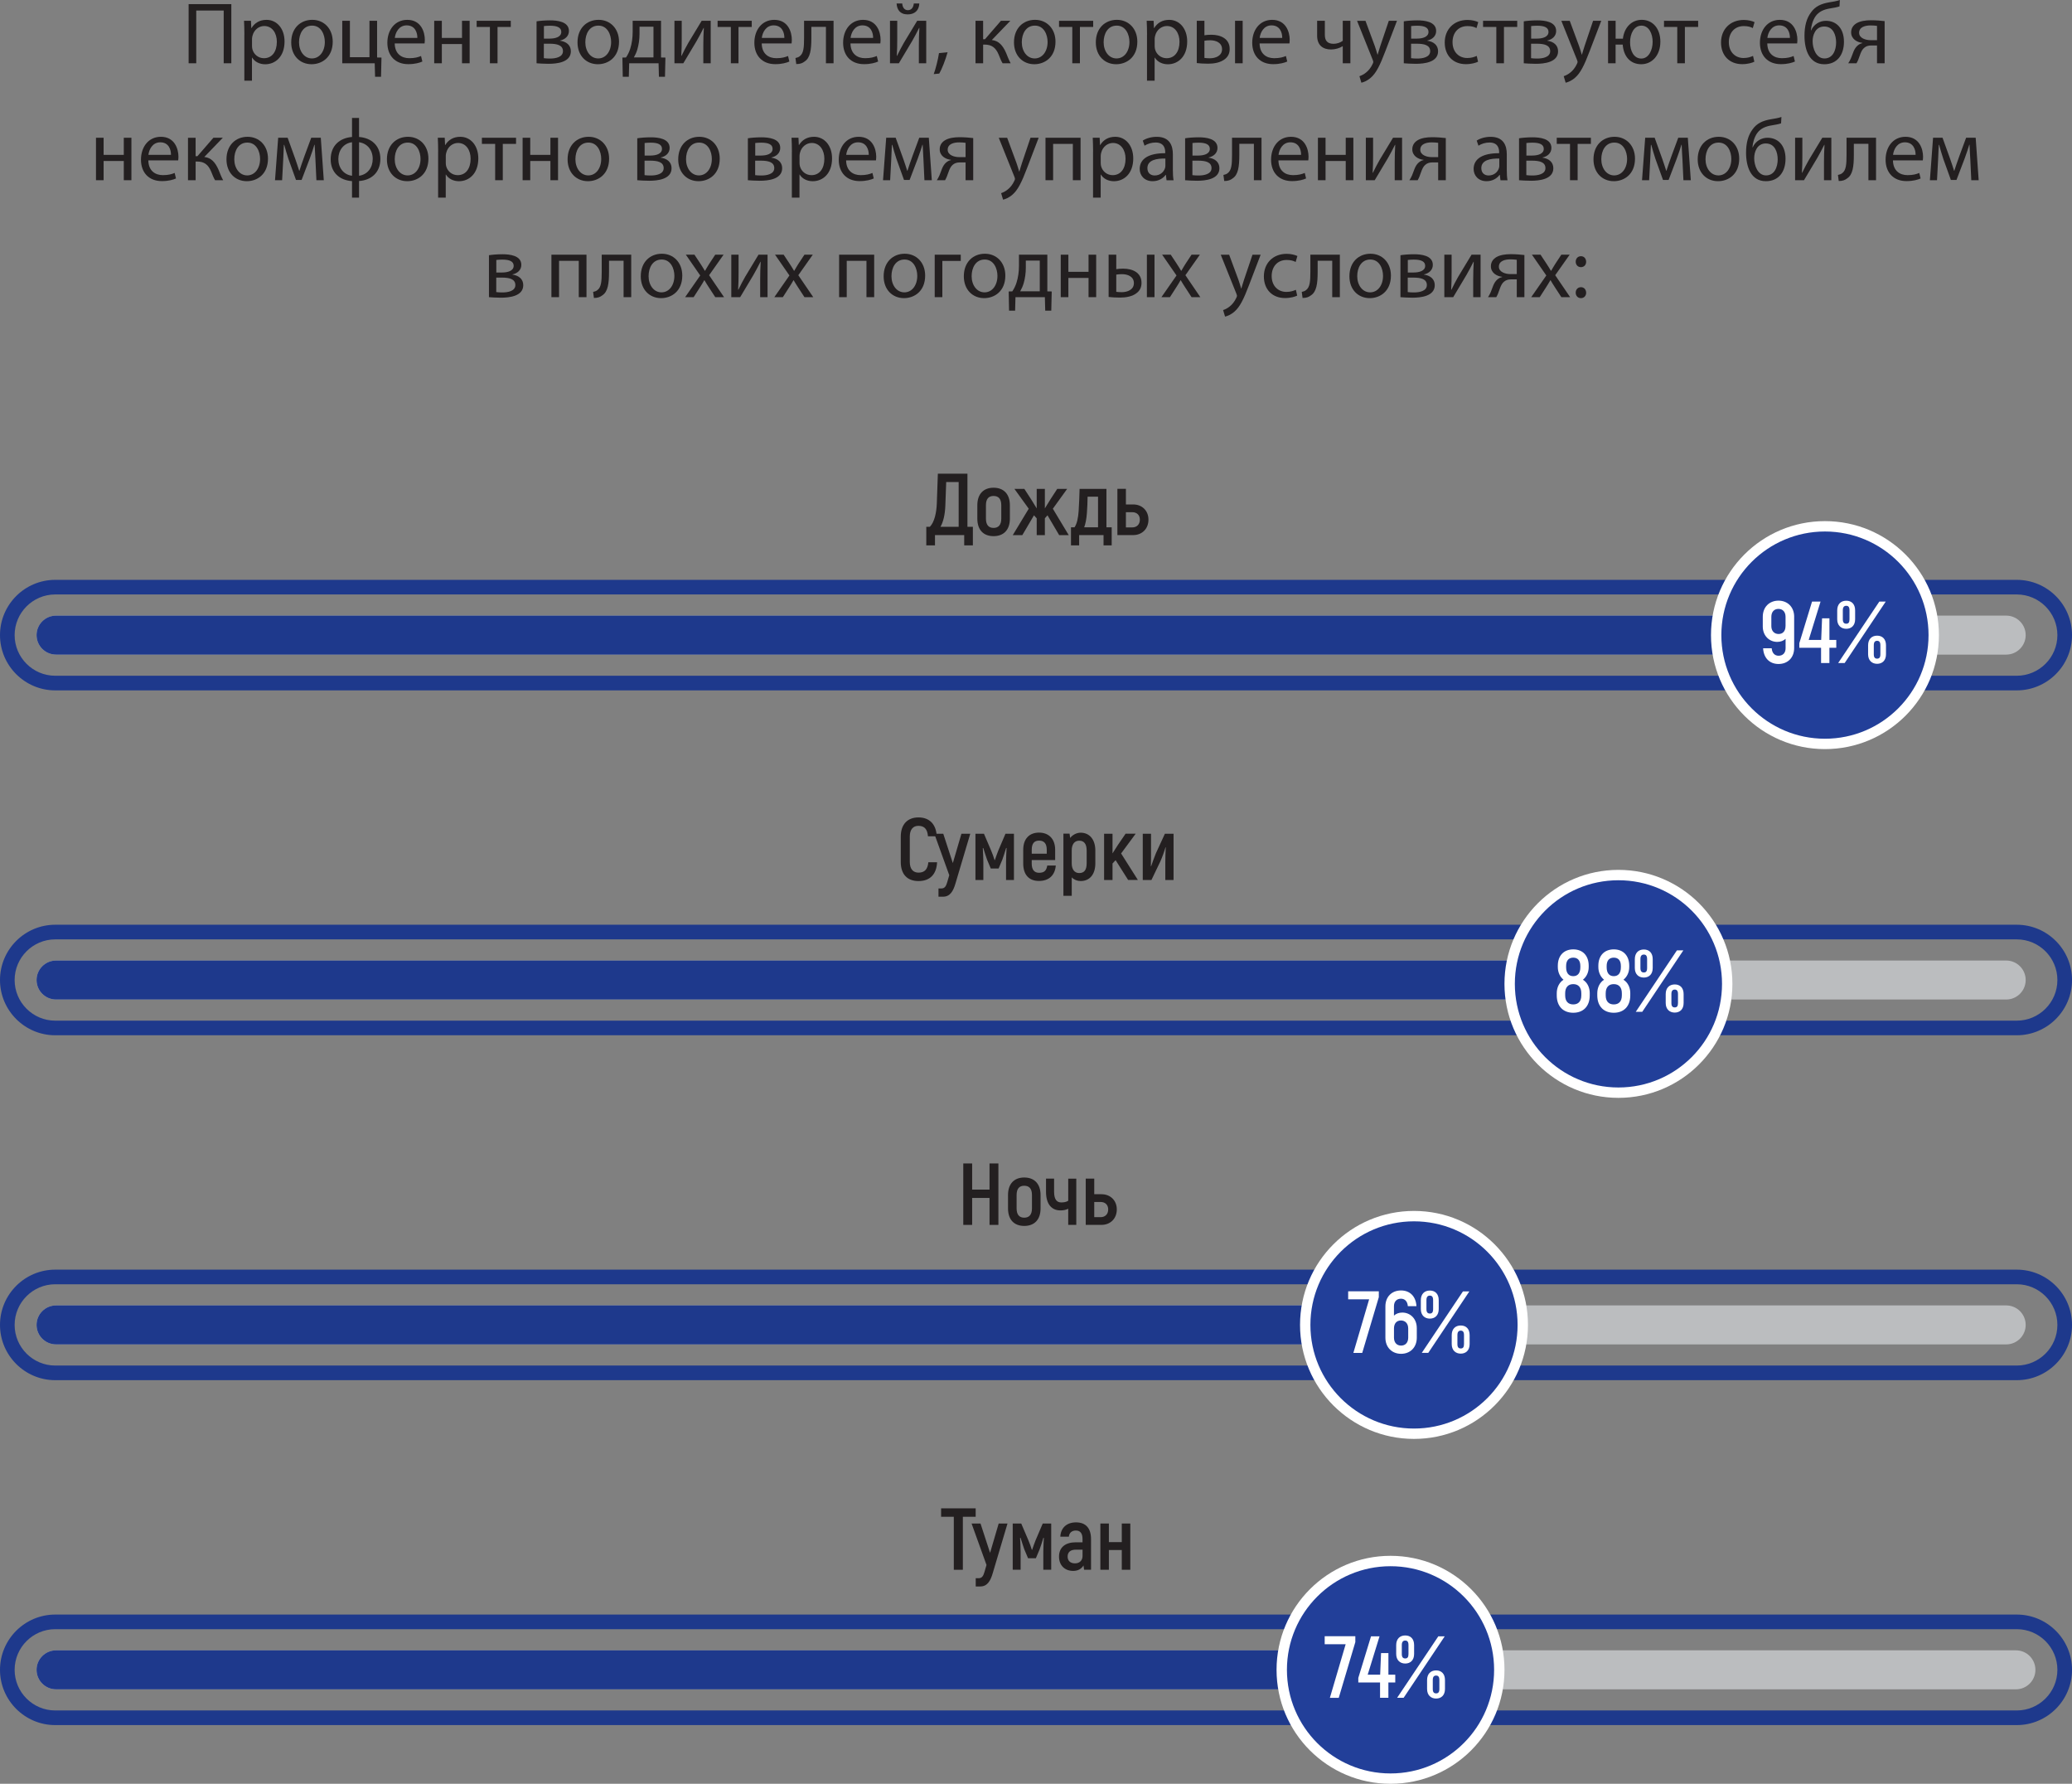 <?xml version="1.0" encoding="UTF-8"?> <svg xmlns="http://www.w3.org/2000/svg" id="_Слой_2" data-name="Слой 2" viewBox="0 0 934.48 804.31"><rect x="0" y="0" width="934.48" height="804.31" fill="#808080" stroke="none"/><defs><style> .cls-1 { fill: #fff; } .cls-2 { fill: #223f99; } .cls-3 { fill: #bbbdbf; } .cls-4 { fill: #1e398c; } .cls-5 { fill: #231f20; } </style></defs><g id="_Слой_1-2" data-name="Слой 1"><g><g><path class="cls-5" d="m104.33,1.86v26.67h-3.44V4.75h-12.38v23.78h-3.44V1.86h19.27Z"></path><path class="cls-5" d="m110.22,15.63c0-2.45-.08-4.43-.16-6.25h3.12l.16,3.29h.08c1.43-2.34,3.68-3.72,6.8-3.72,4.63,0,8.11,3.92,8.11,9.74,0,6.89-4.19,10.29-8.71,10.29-2.53,0-4.75-1.11-5.9-3.01h-.08v10.41h-3.44V15.63Zm3.44,5.11c0,.52.08.99.16,1.43.63,2.41,2.73,4.08,5.22,4.08,3.68,0,5.82-3.01,5.82-7.4,0-3.84-2.02-7.12-5.7-7.12-2.37,0-4.59,1.7-5.26,4.31-.12.44-.24.95-.24,1.43v3.28Z"></path><path class="cls-5" d="m150.06,18.79c0,7.08-4.91,10.17-9.54,10.17-5.19,0-9.18-3.8-9.18-9.85,0-6.41,4.19-10.17,9.5-10.17s9.22,4,9.22,9.85Zm-15.2.2c0,4.19,2.41,7.36,5.82,7.36s5.82-3.13,5.82-7.44c0-3.25-1.62-7.36-5.74-7.36s-5.89,3.8-5.89,7.44Z"></path><path class="cls-5" d="m157.81,9.38v16.42h8.82V9.38h3.44v16.54l1.98.04-.2,8.66h-2.69l-.16-6.09h-14.64V9.38h3.44Z"></path><path class="cls-5" d="m178.02,19.59c.08,4.71,3.09,6.65,6.57,6.65,2.49,0,4-.44,5.3-.99l.6,2.49c-1.23.55-3.33,1.19-6.37,1.19-5.89,0-9.42-3.88-9.42-9.65s3.4-10.33,8.98-10.33c6.25,0,7.92,5.5,7.92,9.02,0,.71-.08,1.27-.12,1.62h-13.45Zm10.21-2.49c.04-2.22-.91-5.66-4.83-5.66-3.52,0-5.07,3.25-5.34,5.66h10.17Z"></path><path class="cls-5" d="m199.27,9.38v7.72h9.1v-7.72h3.44v19.15h-3.44v-8.67h-9.1v8.67h-3.44V9.38h3.44Z"></path><path class="cls-5" d="m230.37,9.38v2.77h-5.98v16.38h-3.44V12.15h-5.98v-2.77h15.4Z"></path><path class="cls-5" d="m241.99,9.62c1.34-.24,3.84-.44,6.09-.44,3.21,0,8.51.52,8.51,4.79,0,2.37-1.82,3.84-4,4.31v.08c2.81.39,4.87,1.98,4.87,4.75,0,5.03-6.33,5.66-10.09,5.66-2.14,0-4.35-.16-5.38-.24V9.62Zm3.28,16.62c.99.12,1.7.16,2.81.16,2.34,0,5.82-.55,5.82-3.32s-2.77-3.37-6.09-3.37h-2.53v6.53Zm.04-8.83h2.61c2.58,0,5.22-.75,5.22-3.01,0-1.9-1.66-2.81-5.14-2.81-1.15,0-1.86.08-2.69.16v5.66Z"></path><path class="cls-5" d="m279.18,18.79c0,7.08-4.91,10.17-9.54,10.17-5.19,0-9.18-3.8-9.18-9.85,0-6.41,4.19-10.17,9.5-10.17s9.22,4,9.22,9.85Zm-15.2.2c0,4.19,2.41,7.36,5.82,7.36s5.82-3.13,5.82-7.44c0-3.25-1.62-7.36-5.74-7.36s-5.89,3.8-5.89,7.44Z"></path><path class="cls-5" d="m298.13,9.38v16.54l1.98.04-.2,8.66h-2.73l-.16-6.09h-13.26l-.16,6.09h-2.73l-.16-8.66,1.62-.04c.83-1.23,1.46-2.53,1.9-3.92.75-2.37,1.11-4.95,1.11-7.64v-4.99h12.78Zm-9.7,5.82c0,2.53-.36,4.99-.99,7.12-.39,1.31-.95,2.49-1.55,3.56h8.83v-13.85h-6.29v3.17Z"></path><path class="cls-5" d="m307.46,9.38v8.07c0,3.05-.04,4.94-.2,7.68l.12.04c1.15-2.34,1.82-3.68,3.09-5.9l5.98-9.89h4.08v19.15h-3.33v-8.11c0-3.12.08-4.75.24-7.83h-.12c-1.23,2.45-2.06,4-3.16,5.93-1.82,2.97-3.92,6.65-5.98,10.01h-4V9.38h3.28Z"></path><path class="cls-5" d="m339.04,9.38v2.77h-5.98v16.38h-3.44V12.15h-5.98v-2.77h15.4Z"></path><path class="cls-5" d="m343.54,19.59c.08,4.71,3.09,6.65,6.57,6.65,2.49,0,4-.44,5.3-.99l.6,2.49c-1.23.55-3.33,1.19-6.37,1.19-5.89,0-9.42-3.88-9.42-9.65s3.4-10.33,8.98-10.33c6.25,0,7.92,5.5,7.92,9.02,0,.71-.08,1.27-.12,1.62h-13.45Zm10.21-2.49c.04-2.22-.91-5.66-4.83-5.66-3.52,0-5.07,3.25-5.34,5.66h10.17Z"></path><path class="cls-5" d="m375.94,9.38v19.15h-3.44V12.11h-6.57v4.99c0,5.38-.52,8.98-3.01,10.6-.95.75-2.02,1.19-3.8,1.19l-.36-2.73c.67-.12,1.43-.4,1.9-.79,1.78-1.3,1.98-4,1.98-8.27v-7.72h13.29Z"></path><path class="cls-5" d="m383.57,19.59c.08,4.71,3.09,6.65,6.57,6.65,2.49,0,4-.44,5.3-.99l.6,2.49c-1.23.55-3.33,1.19-6.37,1.19-5.89,0-9.42-3.88-9.42-9.65s3.4-10.33,8.98-10.33c6.25,0,7.92,5.5,7.92,9.02,0,.71-.08,1.27-.12,1.62h-13.45Zm10.21-2.49c.04-2.22-.91-5.66-4.83-5.66-3.52,0-5.07,3.25-5.34,5.66h10.17Z"></path><path class="cls-5" d="m404.66,9.38v8.07c0,3.05-.04,4.94-.2,7.68l.12.04c1.15-2.34,1.82-3.68,3.09-5.9l5.98-9.89h4.08v19.15h-3.32v-8.11c0-3.12.08-4.75.24-7.83h-.12c-1.23,2.45-2.06,4-3.16,5.93-1.82,2.97-3.92,6.65-5.98,10.01h-4V9.38h3.28Zm2.25-7.8c.12,1.7.95,3.01,2.53,3.01,1.7,0,2.49-1.27,2.69-3.01h2.49c-.16,3.25-2.21,4.91-5.26,4.91-3.49,0-4.83-2.18-4.99-4.91h2.53Z"></path><path class="cls-5" d="m421.12,33.4c.87-2.34,1.94-6.57,2.37-9.46l3.88-.39c-.91,3.36-2.65,7.76-3.76,9.62l-2.49.24Z"></path><path class="cls-5" d="m443.39,9.38v8.31h.83l7.2-8.31h4.24l-8.35,8.67c3.09.32,4.94,2.37,6.45,5.82.52,1.27,1.19,3.13,2.06,4.67h-3.64c-.52-.83-1.19-2.34-1.78-3.92-1.3-3.09-3.09-4.51-6.33-4.51h-.67v8.43h-3.44V9.38h3.44Z"></path><path class="cls-5" d="m476.03,18.79c0,7.08-4.91,10.17-9.54,10.17-5.19,0-9.18-3.8-9.18-9.85,0-6.41,4.19-10.17,9.5-10.17s9.22,4,9.22,9.85Zm-15.2.2c0,4.19,2.41,7.36,5.82,7.36s5.82-3.13,5.82-7.44c0-3.25-1.62-7.36-5.74-7.36s-5.89,3.8-5.89,7.44Z"></path><path class="cls-5" d="m493.03,9.38v2.77h-5.98v16.38h-3.44V12.15h-5.98v-2.77h15.39Z"></path><path class="cls-5" d="m512.94,18.79c0,7.08-4.91,10.17-9.54,10.17-5.19,0-9.18-3.8-9.18-9.85,0-6.41,4.2-10.17,9.5-10.17s9.22,4,9.22,9.85Zm-15.2.2c0,4.19,2.41,7.36,5.82,7.36s5.82-3.13,5.82-7.44c0-3.25-1.62-7.36-5.74-7.36s-5.89,3.8-5.89,7.44Z"></path><path class="cls-5" d="m517.32,15.63c0-2.45-.08-4.43-.16-6.25h3.12l.16,3.29h.08c1.43-2.34,3.68-3.72,6.8-3.72,4.63,0,8.11,3.92,8.11,9.74,0,6.89-4.19,10.29-8.71,10.29-2.53,0-4.75-1.11-5.9-3.01h-.08v10.41h-3.44V15.63Zm3.44,5.11c0,.52.08.99.16,1.43.63,2.41,2.73,4.08,5.22,4.08,3.68,0,5.82-3.01,5.82-7.4,0-3.84-2.02-7.12-5.7-7.12-2.37,0-4.59,1.7-5.26,4.31-.12.44-.24.95-.24,1.43v3.28Z"></path><path class="cls-5" d="m543.2,9.38v6.53c.75-.16,1.86-.24,3.12-.24,4.12,0,8.27,1.7,8.27,6.41,0,2.02-.76,3.4-1.98,4.43-2.1,1.78-5.19,2.21-7.72,2.21-1.94,0-3.72-.12-5.14-.28V9.38h3.44Zm0,16.74c.67.08,1.42.16,2.41.16,2.65,0,5.54-1.11,5.54-4.08s-2.77-4.04-5.38-4.04c-.99,0-1.86.08-2.57.2v7.75Zm17.25-16.74v19.15h-3.44V9.38h3.44Z"></path><path class="cls-5" d="m568.08,19.59c.08,4.71,3.09,6.65,6.57,6.65,2.49,0,4-.44,5.3-.99l.6,2.49c-1.23.55-3.33,1.19-6.37,1.19-5.89,0-9.42-3.88-9.42-9.65s3.4-10.33,8.98-10.33c6.25,0,7.92,5.5,7.92,9.02,0,.71-.08,1.27-.12,1.62h-13.45Zm10.21-2.49c.04-2.22-.91-5.66-4.83-5.66-3.52,0-5.07,3.25-5.34,5.66h10.17Z"></path><path class="cls-5" d="m597.51,9.38v6.29c0,2.41.91,4.08,3.96,4.08,1.51,0,3.05-.55,4.12-1.35v-9.02h3.44v19.15h-3.44v-7.68h-.08c-1.31.87-3.37,1.46-5.19,1.46-3.64,0-6.29-1.86-6.29-6.25v-6.69h3.48Z"></path><path class="cls-5" d="m615.83,9.38l4.19,11.32c.44,1.27.91,2.77,1.23,3.92h.08c.36-1.15.76-2.61,1.23-4l3.8-11.24h3.68l-5.22,13.65c-2.49,6.57-4.2,9.93-6.57,11.99-1.7,1.5-3.4,2.1-4.27,2.26l-.87-2.93c.87-.28,2.02-.83,3.05-1.7.95-.75,2.14-2.1,2.93-3.88.16-.36.27-.63.27-.83s-.08-.47-.24-.91l-7.08-17.65h3.8Z"></path><path class="cls-5" d="m633.11,9.62c1.34-.24,3.84-.44,6.09-.44,3.21,0,8.51.52,8.51,4.79,0,2.37-1.82,3.84-4,4.31v.08c2.81.39,4.87,1.98,4.87,4.75,0,5.03-6.33,5.66-10.09,5.66-2.14,0-4.35-.16-5.38-.24V9.62Zm3.28,16.62c.99.12,1.7.16,2.81.16,2.34,0,5.82-.55,5.82-3.32s-2.77-3.37-6.09-3.37h-2.53v6.53Zm.04-8.83h2.61c2.58,0,5.22-.75,5.22-3.01,0-1.9-1.66-2.81-5.14-2.81-1.15,0-1.86.08-2.69.16v5.66Z"></path><path class="cls-5" d="m666.62,27.82c-.91.47-2.93,1.11-5.5,1.11-5.78,0-9.54-3.92-9.54-9.77s4.04-10.17,10.29-10.17c2.06,0,3.88.52,4.83.99l-.79,2.69c-.83-.48-2.14-.91-4.04-.91-4.39,0-6.77,3.25-6.77,7.24,0,4.43,2.85,7.16,6.65,7.16,1.97,0,3.28-.52,4.27-.95l.59,2.61Z"></path><path class="cls-5" d="m684.27,9.38v2.77h-5.98v16.38h-3.44V12.15h-5.98v-2.77h15.39Z"></path><path class="cls-5" d="m687.23,9.62c1.34-.24,3.84-.44,6.09-.44,3.21,0,8.51.52,8.51,4.79,0,2.37-1.82,3.84-4,4.31v.08c2.81.39,4.87,1.98,4.87,4.75,0,5.03-6.33,5.66-10.09,5.66-2.14,0-4.35-.16-5.38-.24V9.62Zm3.28,16.62c.99.12,1.7.16,2.81.16,2.34,0,5.82-.55,5.82-3.32s-2.77-3.37-6.09-3.37h-2.53v6.53Zm.04-8.83h2.61c2.58,0,5.22-.75,5.22-3.01,0-1.9-1.66-2.81-5.14-2.81-1.15,0-1.86.08-2.69.16v5.66Z"></path><path class="cls-5" d="m707.96,9.38l4.19,11.32c.44,1.27.91,2.77,1.23,3.92h.08c.36-1.15.76-2.61,1.23-4l3.8-11.24h3.68l-5.22,13.65c-2.49,6.57-4.2,9.93-6.57,11.99-1.7,1.5-3.4,2.1-4.27,2.26l-.87-2.93c.87-.28,2.02-.83,3.05-1.7.95-.75,2.14-2.1,2.93-3.88.16-.36.27-.63.27-.83s-.08-.47-.24-.91l-7.08-17.65h3.8Z"></path><path class="cls-5" d="m728.65,9.38v8.07h3.28c.6-5.07,3.92-8.51,8.51-8.51,4.98,0,8.39,3.96,8.39,9.85,0,6.21-3.8,10.17-8.63,10.17s-7.95-3.4-8.35-8.86h-3.21v8.43h-3.4V9.38h3.4Zm16.7,9.5c0-3.6-1.62-7.32-5.03-7.32s-5.15,3.64-5.15,7.52,1.7,7.32,5.07,7.32,5.11-3.88,5.11-7.52Z"></path><path class="cls-5" d="m765.87,9.38v2.77h-5.98v16.38h-3.44V12.15h-5.98v-2.77h15.39Z"></path><path class="cls-5" d="m791.23,27.82c-.91.47-2.93,1.11-5.5,1.11-5.78,0-9.54-3.92-9.54-9.77s4.04-10.17,10.29-10.17c2.06,0,3.88.52,4.83.99l-.79,2.69c-.83-.48-2.14-.91-4.04-.91-4.39,0-6.77,3.25-6.77,7.24,0,4.43,2.85,7.16,6.65,7.16,1.97,0,3.28-.52,4.27-.95l.59,2.61Z"></path><path class="cls-5" d="m797.05,19.59c.08,4.71,3.09,6.65,6.57,6.65,2.49,0,4-.44,5.3-.99l.6,2.49c-1.23.55-3.33,1.19-6.37,1.19-5.89,0-9.42-3.88-9.42-9.65s3.4-10.33,8.98-10.33c6.25,0,7.92,5.5,7.92,9.02,0,.71-.08,1.27-.12,1.62h-13.45Zm10.21-2.49c.04-2.22-.91-5.66-4.83-5.66-3.52,0-5.07,3.25-5.34,5.66h10.17Z"></path><path class="cls-5" d="m829.61,2.89c-.99.36-2.73.67-4,.87-3.09.47-5.34,1.5-6.81,3.6-1.22,1.74-1.94,4.31-2.09,6.33h.12c1.23-2.77,3.92-4.31,6.65-4.31,4.71,0,8.15,3.36,8.15,9.46s-3.25,10.13-8.86,10.13c-6.73,0-8.94-6.45-8.94-12.82,0-4.35.91-7.91,2.97-10.6,1.86-2.65,4.51-3.88,8.23-4.51,1.54-.24,3.44-.55,4.75-1.03l-.16,2.89Zm-6.85,9.06c-2.06,0-3.52,1.07-4.31,2.61-.63,1.15-.95,2.53-.95,4.08,0,3.17,1.55,7.72,5.34,7.72s5.26-3.72,5.26-7.24c0-3.13-1.23-7.16-5.34-7.16Z"></path><path class="cls-5" d="m849.98,28.53h-3.44v-8.03h-2.57c-1.46,0-2.46.4-3.21,1.07-1.43,1.15-1.94,3.52-2.69,5.38-.24.59-.52,1.11-.79,1.58h-3.72c.44-.63.83-1.35,1.19-2.18.83-1.86,1.3-4.35,3.01-5.78.59-.52,1.3-.95,2.18-1.11v-.12c-2.49-.28-5.07-1.82-5.07-4.75,0-1.98,1.07-3.32,2.53-4.16,1.58-.91,3.91-1.3,6.41-1.3,2.3,0,4.51.2,6.17.39v18.99Zm-3.44-16.86c-.87-.12-1.66-.2-2.89-.2-2.37,0-5.18.67-5.18,3.32,0,2.45,3.04,3.32,5.1,3.32h2.97v-6.45Z"></path></g><g><path class="cls-5" d="m46.73,62.11v7.72h9.1v-7.72h3.44v19.15h-3.44v-8.67h-9.1v8.67h-3.44v-19.15h3.44Z"></path><path class="cls-5" d="m66.9,72.32c.08,4.71,3.09,6.65,6.57,6.65,2.49,0,4-.44,5.3-.99l.6,2.49c-1.23.55-3.33,1.19-6.37,1.19-5.89,0-9.42-3.88-9.42-9.65s3.4-10.33,8.98-10.33c6.25,0,7.92,5.5,7.92,9.02,0,.71-.08,1.27-.12,1.62h-13.45Zm10.21-2.49c.04-2.22-.91-5.66-4.83-5.66-3.52,0-5.07,3.25-5.34,5.66h10.17Z"></path><path class="cls-5" d="m88.22,62.11v8.31h.83l7.2-8.31h4.24l-8.35,8.67c3.09.32,4.94,2.37,6.45,5.82.52,1.27,1.19,3.13,2.06,4.67h-3.64c-.52-.83-1.19-2.34-1.78-3.92-1.3-3.09-3.09-4.51-6.33-4.51h-.67v8.43h-3.44v-19.15h3.44Z"></path><path class="cls-5" d="m120.86,71.53c0,7.08-4.91,10.17-9.54,10.17-5.19,0-9.18-3.8-9.18-9.85,0-6.41,4.19-10.17,9.5-10.17s9.22,4,9.22,9.85Zm-15.2.2c0,4.19,2.41,7.36,5.82,7.36s5.82-3.13,5.82-7.44c0-3.25-1.62-7.36-5.74-7.36s-5.89,3.8-5.89,7.44Z"></path><path class="cls-5" d="m125.45,62.11h4.28l3.48,9.66c.48,1.43,1.3,3.76,1.74,5.26h.08c.43-1.43,1.5-4.47,2.25-6.57l3.09-8.35h4.31l1.35,19.15h-3.33l-.43-9.14c-.12-2.06-.27-4.51-.36-6.85h-.12c-.51,1.74-1.03,3.29-2.09,6.21l-3.68,9.66h-2.53l-3.4-9.46c-.6-1.82-1.43-4.59-1.9-6.37h-.16c-.08,2.26-.2,4.79-.31,6.89l-.48,9.06h-3.21l1.43-19.15Z"></path><path class="cls-5" d="m161.93,53.17v8.59c5.58.4,9.62,3.92,9.62,9.89,0,6.29-4.28,9.62-9.62,9.97v7.48h-3.17v-7.44c-5.54-.36-9.62-3.84-9.62-9.81,0-6.33,4.24-9.66,9.62-10.09v-8.59h3.17Zm-3.17,10.96c-3.88.51-6.17,3.68-6.17,7.6s2.37,7.04,6.17,7.52v-15.12Zm3.17,15.12c3.84-.52,6.17-3.68,6.17-7.6s-2.34-6.96-6.17-7.52v15.12Z"></path><path class="cls-5" d="m193.22,71.53c0,7.08-4.91,10.17-9.54,10.17-5.19,0-9.18-3.8-9.18-9.85,0-6.41,4.19-10.17,9.5-10.17s9.22,4,9.22,9.85Zm-15.2.2c0,4.19,2.41,7.36,5.82,7.36s5.82-3.13,5.82-7.44c0-3.25-1.62-7.36-5.74-7.36s-5.89,3.8-5.89,7.44Z"></path><path class="cls-5" d="m197.61,68.36c0-2.45-.08-4.43-.16-6.25h3.12l.16,3.29h.08c1.43-2.34,3.68-3.72,6.8-3.72,4.63,0,8.11,3.92,8.11,9.74,0,6.89-4.19,10.29-8.71,10.29-2.53,0-4.75-1.11-5.9-3.01h-.08v10.41h-3.44v-20.74Zm3.44,5.11c0,.52.08.99.16,1.43.63,2.41,2.73,4.08,5.22,4.08,3.68,0,5.82-3.01,5.82-7.4,0-3.84-2.02-7.12-5.7-7.12-2.37,0-4.59,1.7-5.26,4.31-.12.44-.24.95-.24,1.43v3.28Z"></path><path class="cls-5" d="m232.74,62.11v2.77h-5.98v16.38h-3.44v-16.38h-5.98v-2.77h15.39Z"></path><path class="cls-5" d="m239.14,62.11v7.72h9.1v-7.72h3.44v19.15h-3.44v-8.67h-9.1v8.67h-3.44v-19.15h3.44Z"></path><path class="cls-5" d="m274.71,71.53c0,7.08-4.91,10.17-9.54,10.17-5.19,0-9.18-3.8-9.18-9.85,0-6.41,4.2-10.17,9.5-10.17s9.22,4,9.22,9.85Zm-15.2.2c0,4.19,2.41,7.36,5.82,7.36s5.82-3.13,5.82-7.44c0-3.25-1.62-7.36-5.74-7.36s-5.89,3.8-5.89,7.44Z"></path><path class="cls-5" d="m287.41,62.35c1.34-.24,3.84-.44,6.09-.44,3.21,0,8.51.52,8.51,4.79,0,2.37-1.82,3.84-4,4.31v.08c2.81.39,4.87,1.98,4.87,4.75,0,5.03-6.33,5.66-10.09,5.66-2.14,0-4.35-.16-5.38-.24v-18.91Zm3.28,16.62c.99.12,1.7.16,2.81.16,2.34,0,5.82-.55,5.82-3.32s-2.77-3.37-6.09-3.37h-2.53v6.53Zm.04-8.83h2.61c2.58,0,5.22-.75,5.22-3.01,0-1.9-1.66-2.81-5.14-2.81-1.15,0-1.86.08-2.69.16v5.66Z"></path><path class="cls-5" d="m324.6,71.53c0,7.08-4.91,10.17-9.54,10.17-5.19,0-9.18-3.8-9.18-9.85,0-6.41,4.19-10.17,9.5-10.17s9.22,4,9.22,9.85Zm-15.2.2c0,4.19,2.41,7.36,5.82,7.36s5.82-3.13,5.82-7.44c0-3.25-1.62-7.36-5.74-7.36s-5.89,3.8-5.89,7.44Z"></path><path class="cls-5" d="m337.29,62.35c1.34-.24,3.84-.44,6.09-.44,3.21,0,8.51.52,8.51,4.79,0,2.37-1.82,3.84-4,4.31v.08c2.81.39,4.87,1.98,4.87,4.75,0,5.03-6.33,5.66-10.09,5.66-2.14,0-4.35-.16-5.38-.24v-18.91Zm3.28,16.62c.99.12,1.7.16,2.81.16,2.34,0,5.82-.55,5.82-3.32s-2.77-3.37-6.09-3.37h-2.53v6.53Zm.04-8.83h2.61c2.58,0,5.22-.75,5.22-3.01,0-1.9-1.66-2.81-5.14-2.81-1.15,0-1.86.08-2.69.16v5.66Z"></path><path class="cls-5" d="m357.15,68.36c0-2.45-.08-4.43-.16-6.25h3.12l.16,3.29h.08c1.43-2.34,3.68-3.72,6.8-3.72,4.63,0,8.11,3.92,8.11,9.74,0,6.89-4.19,10.29-8.71,10.29-2.53,0-4.75-1.11-5.9-3.01h-.08v10.41h-3.44v-20.74Zm3.44,5.11c0,.52.08.99.16,1.43.63,2.41,2.73,4.08,5.22,4.08,3.68,0,5.82-3.01,5.82-7.4,0-3.84-2.02-7.12-5.7-7.12-2.37,0-4.59,1.7-5.26,4.31-.12.44-.24.95-.24,1.43v3.28Z"></path><path class="cls-5" d="m381.6,72.32c.08,4.71,3.09,6.65,6.57,6.65,2.49,0,4-.44,5.3-.99l.6,2.49c-1.23.55-3.33,1.19-6.37,1.19-5.89,0-9.42-3.88-9.42-9.65s3.4-10.33,8.98-10.33c6.25,0,7.92,5.5,7.92,9.02,0,.71-.08,1.27-.12,1.62h-13.45Zm10.21-2.49c.04-2.22-.91-5.66-4.83-5.66-3.52,0-5.07,3.25-5.34,5.66h10.17Z"></path><path class="cls-5" d="m399.67,62.11h4.28l3.48,9.66c.48,1.43,1.3,3.76,1.74,5.26h.08c.43-1.43,1.5-4.47,2.25-6.57l3.09-8.35h4.31l1.35,19.15h-3.33l-.43-9.14c-.12-2.06-.27-4.51-.36-6.85h-.12c-.51,1.74-1.03,3.29-2.09,6.21l-3.68,9.66h-2.53l-3.4-9.46c-.6-1.82-1.43-4.59-1.9-6.37h-.16c-.08,2.26-.2,4.79-.31,6.89l-.48,9.06h-3.21l1.43-19.15Z"></path><path class="cls-5" d="m438.92,81.26h-3.44v-8.03h-2.57c-1.46,0-2.46.4-3.21,1.07-1.43,1.15-1.94,3.52-2.69,5.38-.24.59-.52,1.11-.79,1.58h-3.72c.44-.63.83-1.35,1.19-2.18.83-1.86,1.3-4.35,3.01-5.78.59-.52,1.3-.95,2.18-1.11v-.12c-2.49-.28-5.07-1.82-5.07-4.75,0-1.98,1.07-3.32,2.53-4.16,1.58-.91,3.91-1.3,6.41-1.3,2.3,0,4.51.2,6.17.39v18.99Zm-3.44-16.86c-.87-.12-1.66-.2-2.89-.2-2.37,0-5.18.67-5.18,3.32,0,2.45,3.04,3.32,5.1,3.32h2.97v-6.45Z"></path><path class="cls-5" d="m454.23,62.11l4.19,11.32c.44,1.27.91,2.77,1.23,3.92h.08c.36-1.15.76-2.61,1.23-4l3.8-11.24h3.68l-5.22,13.65c-2.49,6.57-4.2,9.93-6.57,11.99-1.7,1.5-3.4,2.1-4.27,2.26l-.87-2.93c.87-.28,2.02-.83,3.05-1.7.95-.75,2.14-2.1,2.93-3.88.16-.36.27-.63.27-.83s-.08-.47-.24-.91l-7.08-17.65h3.8Z"></path><path class="cls-5" d="m487.34,62.11v19.15h-3.48v-16.38h-8.9v16.38h-3.44v-19.15h15.83Z"></path><path class="cls-5" d="m492.99,68.36c0-2.45-.08-4.43-.16-6.25h3.12l.16,3.29h.08c1.43-2.34,3.68-3.72,6.8-3.72,4.63,0,8.11,3.92,8.11,9.74,0,6.89-4.19,10.29-8.71,10.29-2.53,0-4.75-1.11-5.9-3.01h-.08v10.41h-3.44v-20.74Zm3.44,5.11c0,.52.08.99.16,1.43.63,2.41,2.73,4.08,5.22,4.08,3.68,0,5.82-3.01,5.82-7.4,0-3.84-2.02-7.12-5.7-7.12-2.37,0-4.59,1.7-5.26,4.31-.12.44-.24.95-.24,1.43v3.28Z"></path><path class="cls-5" d="m526.11,81.26l-.28-2.41h-.12c-1.06,1.5-3.12,2.85-5.85,2.85-3.88,0-5.85-2.73-5.85-5.5,0-4.63,4.11-7.16,11.51-7.12v-.39c0-1.58-.43-4.43-4.35-4.43-1.78,0-3.64.55-4.98,1.43l-.79-2.3c1.58-1.03,3.88-1.7,6.29-1.7,5.85,0,7.28,4,7.28,7.84v7.16c0,1.66.08,3.29.32,4.59h-3.16Zm-.52-9.77c-3.8-.08-8.11.59-8.11,4.31,0,2.26,1.5,3.32,3.28,3.32,2.49,0,4.08-1.58,4.63-3.2.12-.36.2-.75.2-1.11v-3.32Z"></path><path class="cls-5" d="m534.49,62.35c1.34-.24,3.84-.44,6.09-.44,3.21,0,8.51.52,8.51,4.79,0,2.37-1.82,3.84-4,4.31v.08c2.81.39,4.87,1.98,4.87,4.75,0,5.03-6.33,5.66-10.09,5.66-2.14,0-4.35-.16-5.38-.24v-18.91Zm3.28,16.62c.99.12,1.7.16,2.81.16,2.34,0,5.82-.55,5.82-3.32s-2.77-3.37-6.09-3.37h-2.53v6.53Zm.04-8.83h2.61c2.58,0,5.22-.75,5.22-3.01,0-1.9-1.66-2.81-5.14-2.81-1.15,0-1.86.08-2.69.16v5.66Z"></path><path class="cls-5" d="m568.95,62.11v19.15h-3.44v-16.42h-6.57v4.99c0,5.38-.52,8.98-3.01,10.6-.95.75-2.02,1.19-3.8,1.19l-.36-2.73c.67-.12,1.43-.4,1.9-.79,1.78-1.3,1.98-4,1.98-8.27v-7.72h13.29Z"></path><path class="cls-5" d="m576.58,72.32c.08,4.71,3.09,6.65,6.57,6.65,2.49,0,4-.44,5.3-.99l.6,2.49c-1.23.55-3.33,1.19-6.37,1.19-5.89,0-9.42-3.88-9.42-9.65s3.4-10.33,8.98-10.33c6.25,0,7.92,5.5,7.92,9.02,0,.71-.08,1.27-.12,1.62h-13.45Zm10.21-2.49c.04-2.22-.91-5.66-4.83-5.66-3.52,0-5.07,3.25-5.34,5.66h10.17Z"></path><path class="cls-5" d="m597.83,62.11v7.72h9.1v-7.72h3.44v19.15h-3.44v-8.67h-9.1v8.67h-3.44v-19.15h3.44Z"></path><path class="cls-5" d="m619.27,62.11v8.07c0,3.05-.04,4.94-.2,7.68l.12.04c1.15-2.34,1.82-3.68,3.09-5.9l5.98-9.89h4.08v19.15h-3.32v-8.11c0-3.12.08-4.75.24-7.83h-.12c-1.23,2.45-2.06,4-3.16,5.93-1.82,2.97-3.92,6.65-5.98,10.01h-4v-19.15h3.28Z"></path><path class="cls-5" d="m652.06,81.26h-3.44v-8.03h-2.57c-1.46,0-2.46.4-3.21,1.07-1.43,1.15-1.94,3.52-2.69,5.38-.24.59-.51,1.11-.79,1.58h-3.72c.44-.63.83-1.35,1.19-2.18.83-1.86,1.3-4.35,3.01-5.78.59-.52,1.3-.95,2.18-1.11v-.12c-2.49-.28-5.07-1.82-5.07-4.75,0-1.98,1.07-3.32,2.53-4.16,1.58-.91,3.91-1.3,6.41-1.3,2.3,0,4.51.2,6.17.39v18.99Zm-3.44-16.86c-.87-.12-1.66-.2-2.89-.2-2.37,0-5.18.67-5.18,3.32,0,2.45,3.04,3.32,5.1,3.32h2.97v-6.45Z"></path><path class="cls-5" d="m676.71,81.26l-.28-2.41h-.12c-1.07,1.5-3.12,2.85-5.85,2.85-3.88,0-5.85-2.73-5.85-5.5,0-4.63,4.11-7.16,11.51-7.12v-.39c0-1.58-.43-4.43-4.35-4.43-1.78,0-3.64.55-4.98,1.43l-.79-2.3c1.58-1.03,3.88-1.7,6.29-1.7,5.85,0,7.28,4,7.28,7.84v7.16c0,1.66.08,3.29.32,4.59h-3.16Zm-.52-9.77c-3.8-.08-8.11.59-8.11,4.31,0,2.26,1.5,3.32,3.28,3.32,2.49,0,4.08-1.58,4.63-3.2.12-.36.2-.75.2-1.11v-3.32Z"></path><path class="cls-5" d="m685.09,62.35c1.34-.24,3.84-.44,6.09-.44,3.21,0,8.51.52,8.51,4.79,0,2.37-1.82,3.84-4,4.31v.08c2.81.39,4.87,1.98,4.87,4.75,0,5.03-6.33,5.66-10.09,5.66-2.14,0-4.35-.16-5.38-.24v-18.91Zm3.28,16.62c.99.12,1.7.16,2.81.16,2.34,0,5.82-.55,5.82-3.32s-2.77-3.37-6.09-3.37h-2.53v6.53Zm.04-8.83h2.61c2.58,0,5.22-.75,5.22-3.01,0-1.9-1.66-2.81-5.14-2.81-1.15,0-1.86.08-2.69.16v5.66Z"></path><path class="cls-5" d="m717.5,62.11v2.77h-5.98v16.38h-3.44v-16.38h-5.98v-2.77h15.4Z"></path><path class="cls-5" d="m737.39,71.53c0,7.08-4.91,10.17-9.54,10.17-5.19,0-9.18-3.8-9.18-9.85,0-6.41,4.2-10.17,9.5-10.17s9.22,4,9.22,9.85Zm-15.2.2c0,4.19,2.41,7.36,5.82,7.36s5.82-3.13,5.82-7.44c0-3.25-1.62-7.36-5.74-7.36s-5.89,3.8-5.89,7.44Z"></path><path class="cls-5" d="m741.98,62.11h4.28l3.48,9.66c.48,1.43,1.3,3.76,1.74,5.26h.08c.43-1.43,1.5-4.47,2.25-6.57l3.09-8.35h4.31l1.35,19.15h-3.33l-.43-9.14c-.12-2.06-.28-4.51-.36-6.85h-.12c-.51,1.74-1.03,3.29-2.09,6.21l-3.68,9.66h-2.53l-3.4-9.46c-.6-1.82-1.43-4.59-1.9-6.37h-.16c-.08,2.26-.2,4.79-.31,6.89l-.48,9.06h-3.21l1.43-19.15Z"></path><path class="cls-5" d="m784.39,71.53c0,7.08-4.91,10.17-9.54,10.17-5.19,0-9.18-3.8-9.18-9.85,0-6.41,4.19-10.17,9.5-10.17s9.22,4,9.22,9.85Zm-15.2.2c0,4.19,2.41,7.36,5.82,7.36s5.82-3.13,5.82-7.44c0-3.25-1.62-7.36-5.74-7.36s-5.89,3.8-5.89,7.44Z"></path><path class="cls-5" d="m803.26,55.62c-.99.36-2.73.67-4,.87-3.09.47-5.34,1.5-6.81,3.6-1.22,1.74-1.94,4.31-2.09,6.33h.12c1.23-2.77,3.92-4.31,6.65-4.31,4.71,0,8.15,3.36,8.15,9.46s-3.25,10.13-8.86,10.13c-6.73,0-8.94-6.45-8.94-12.82,0-4.35.91-7.91,2.97-10.6,1.86-2.65,4.51-3.88,8.23-4.51,1.54-.24,3.44-.55,4.75-1.03l-.16,2.89Zm-6.85,9.06c-2.06,0-3.52,1.07-4.31,2.61-.63,1.15-.95,2.53-.95,4.08,0,3.17,1.55,7.72,5.34,7.72s5.26-3.72,5.26-7.24c0-3.13-1.23-7.16-5.34-7.16Z"></path><path class="cls-5" d="m812.87,62.11v8.07c0,3.05-.04,4.94-.2,7.68l.12.04c1.15-2.34,1.82-3.68,3.09-5.9l5.98-9.89h4.08v19.15h-3.32v-8.11c0-3.12.08-4.75.24-7.83h-.12c-1.23,2.45-2.06,4-3.16,5.93-1.82,2.97-3.92,6.65-5.98,10.01h-4v-19.15h3.28Z"></path><path class="cls-5" d="m846.1,62.11v19.15h-3.44v-16.42h-6.57v4.99c0,5.38-.52,8.98-3.01,10.6-.95.75-2.02,1.19-3.8,1.19l-.36-2.73c.67-.12,1.43-.4,1.9-.79,1.78-1.3,1.98-4,1.98-8.27v-7.72h13.29Z"></path><path class="cls-5" d="m853.73,72.32c.08,4.71,3.09,6.65,6.57,6.65,2.49,0,4-.44,5.3-.99l.6,2.49c-1.23.55-3.33,1.19-6.37,1.19-5.89,0-9.42-3.88-9.42-9.65s3.4-10.33,8.98-10.33c6.25,0,7.92,5.5,7.92,9.02,0,.71-.08,1.27-.12,1.62h-13.45Zm10.21-2.49c.04-2.22-.91-5.66-4.83-5.66-3.52,0-5.07,3.25-5.34,5.66h10.17Z"></path><path class="cls-5" d="m871.81,62.11h4.28l3.48,9.66c.48,1.43,1.3,3.76,1.74,5.26h.08c.43-1.43,1.5-4.47,2.25-6.57l3.09-8.35h4.31l1.35,19.15h-3.33l-.43-9.14c-.12-2.06-.28-4.51-.36-6.85h-.12c-.51,1.74-1.03,3.29-2.09,6.21l-3.68,9.66h-2.53l-3.4-9.46c-.6-1.82-1.43-4.59-1.9-6.37h-.16c-.08,2.26-.2,4.79-.31,6.89l-.48,9.06h-3.21l1.43-19.15Z"></path></g><g><path class="cls-5" d="m220.52,115.08c1.34-.24,3.84-.44,6.09-.44,3.21,0,8.51.52,8.51,4.79,0,2.37-1.82,3.84-4,4.31v.08c2.81.39,4.87,1.98,4.87,4.75,0,5.03-6.33,5.66-10.09,5.66-2.14,0-4.35-.16-5.38-.24v-18.91Zm3.28,16.62c.99.12,1.7.16,2.81.16,2.34,0,5.82-.55,5.82-3.32s-2.77-3.37-6.09-3.37h-2.53v6.53Zm.04-8.83h2.61c2.58,0,5.22-.75,5.22-3.01,0-1.9-1.66-2.81-5.14-2.81-1.15,0-1.86.08-2.69.16v5.66Z"></path><path class="cls-5" d="m264.51,114.84v19.15h-3.48v-16.38h-8.9v16.38h-3.44v-19.15h15.83Z"></path><path class="cls-5" d="m284.68,114.84v19.15h-3.44v-16.42h-6.57v4.99c0,5.38-.52,8.98-3.01,10.6-.95.75-2.02,1.19-3.8,1.19l-.36-2.73c.67-.12,1.43-.4,1.9-.79,1.78-1.3,1.98-4,1.98-8.27v-7.72h13.29Z"></path><path class="cls-5" d="m307.71,124.26c0,7.08-4.91,10.17-9.54,10.17-5.19,0-9.18-3.8-9.18-9.85,0-6.41,4.19-10.17,9.5-10.17s9.22,4,9.22,9.85Zm-15.2.2c0,4.19,2.41,7.36,5.82,7.36s5.82-3.13,5.82-7.44c0-3.25-1.62-7.36-5.74-7.36s-5.89,3.8-5.89,7.44Z"></path><path class="cls-5" d="m313.2,114.84l2.73,4.12c.71,1.07,1.3,2.06,1.94,3.12h.12c.64-1.15,1.27-2.14,1.9-3.17l2.69-4.08h3.76l-6.53,9.26,6.73,9.89h-3.96l-2.81-4.31c-.75-1.11-1.38-2.18-2.06-3.32h-.08c-.63,1.15-1.3,2.18-2.02,3.32l-2.77,4.31h-3.84l6.8-9.77-6.49-9.38h3.88Z"></path><path class="cls-5" d="m333.1,114.84v8.07c0,3.05-.04,4.94-.2,7.68l.12.04c1.15-2.34,1.82-3.68,3.09-5.9l5.98-9.89h4.08v19.15h-3.33v-8.11c0-3.12.08-4.75.24-7.83h-.12c-1.23,2.45-2.06,4-3.16,5.93-1.82,2.97-3.92,6.65-5.98,10.01h-4v-19.15h3.28Z"></path><path class="cls-5" d="m353.43,114.84l2.73,4.12c.71,1.07,1.3,2.06,1.94,3.12h.12c.64-1.15,1.27-2.14,1.9-3.17l2.69-4.08h3.76l-6.53,9.26,6.73,9.89h-3.96l-2.81-4.31c-.75-1.11-1.38-2.18-2.06-3.32h-.08c-.63,1.15-1.3,2.18-2.02,3.32l-2.77,4.31h-3.84l6.8-9.77-6.49-9.38h3.88Z"></path><path class="cls-5" d="m394.26,114.84v19.15h-3.48v-16.38h-8.9v16.38h-3.44v-19.15h15.83Z"></path><path class="cls-5" d="m417.25,124.26c0,7.08-4.91,10.17-9.54,10.17-5.19,0-9.18-3.8-9.18-9.85,0-6.41,4.19-10.17,9.5-10.17s9.22,4,9.22,9.85Zm-15.2.2c0,4.19,2.41,7.36,5.82,7.36s5.82-3.13,5.82-7.44c0-3.25-1.62-7.36-5.74-7.36s-5.89,3.8-5.89,7.44Z"></path><path class="cls-5" d="m433.31,114.84v2.81h-8.31v16.34h-3.44v-19.15h11.75Z"></path><path class="cls-5" d="m453.41,124.26c0,7.08-4.91,10.17-9.54,10.17-5.19,0-9.18-3.8-9.18-9.85,0-6.41,4.19-10.17,9.5-10.17s9.22,4,9.22,9.85Zm-15.2.2c0,4.19,2.41,7.36,5.82,7.36s5.82-3.13,5.82-7.44c0-3.25-1.62-7.36-5.74-7.36s-5.89,3.8-5.89,7.44Z"></path><path class="cls-5" d="m472.35,114.84v16.54l1.98.04-.2,8.66h-2.73l-.16-6.09h-13.26l-.16,6.09h-2.73l-.16-8.66,1.62-.04c.83-1.23,1.46-2.53,1.9-3.92.75-2.37,1.11-4.95,1.11-7.64v-4.99h12.78Zm-9.7,5.82c0,2.53-.36,4.99-.99,7.12-.39,1.31-.95,2.49-1.55,3.56h8.83v-13.85h-6.29v3.17Z"></path><path class="cls-5" d="m481.84,114.84v7.72h9.1v-7.72h3.44v19.15h-3.44v-8.67h-9.1v8.67h-3.44v-19.15h3.44Z"></path><path class="cls-5" d="m503.44,114.84v6.53c.75-.16,1.86-.24,3.12-.24,4.12,0,8.27,1.7,8.27,6.41,0,2.02-.76,3.4-1.98,4.43-2.1,1.78-5.19,2.21-7.72,2.21-1.94,0-3.72-.12-5.14-.28v-19.07h3.44Zm0,16.74c.67.08,1.42.16,2.41.16,2.65,0,5.54-1.11,5.54-4.08s-2.77-4.04-5.38-4.04c-.99,0-1.86.08-2.57.2v7.75Zm17.25-16.74v19.15h-3.44v-19.15h3.44Z"></path><path class="cls-5" d="m528.01,114.84l2.73,4.12c.71,1.07,1.3,2.06,1.94,3.12h.12c.64-1.15,1.27-2.14,1.9-3.17l2.69-4.08h3.76l-6.53,9.26,6.73,9.89h-3.96l-2.81-4.31c-.75-1.11-1.38-2.18-2.06-3.32h-.08c-.63,1.15-1.3,2.18-2.02,3.32l-2.77,4.31h-3.84l6.8-9.77-6.49-9.38h3.88Z"></path><path class="cls-5" d="m554.35,114.84l4.19,11.32c.44,1.27.91,2.77,1.23,3.92h.08c.36-1.15.76-2.61,1.23-4l3.8-11.24h3.68l-5.22,13.65c-2.49,6.57-4.2,9.93-6.57,11.99-1.7,1.5-3.4,2.1-4.27,2.26l-.87-2.93c.87-.28,2.02-.83,3.05-1.7.95-.75,2.14-2.1,2.93-3.88.16-.36.27-.63.27-.83s-.08-.47-.24-.91l-7.08-17.65h3.8Z"></path><path class="cls-5" d="m585.05,133.28c-.91.47-2.93,1.11-5.5,1.11-5.78,0-9.54-3.92-9.54-9.77s4.04-10.17,10.29-10.17c2.06,0,3.88.52,4.83.99l-.79,2.69c-.83-.48-2.14-.91-4.04-.91-4.39,0-6.77,3.25-6.77,7.24,0,4.43,2.85,7.16,6.65,7.16,1.97,0,3.28-.52,4.27-.95l.59,2.61Z"></path><path class="cls-5" d="m604.28,114.84v19.15h-3.44v-16.42h-6.57v4.99c0,5.38-.52,8.98-3.01,10.6-.95.75-2.02,1.19-3.8,1.19l-.36-2.73c.67-.12,1.43-.4,1.9-.79,1.78-1.3,1.98-4,1.98-8.27v-7.72h13.29Z"></path><path class="cls-5" d="m627.31,124.26c0,7.08-4.91,10.17-9.54,10.17-5.19,0-9.18-3.8-9.18-9.85,0-6.41,4.2-10.17,9.5-10.17s9.22,4,9.22,9.85Zm-15.2.2c0,4.19,2.41,7.36,5.82,7.36s5.82-3.13,5.82-7.44c0-3.25-1.62-7.36-5.74-7.36s-5.89,3.8-5.89,7.44Z"></path><path class="cls-5" d="m631.61,115.08c1.34-.24,3.84-.44,6.09-.44,3.21,0,8.51.52,8.51,4.79,0,2.37-1.82,3.84-4,4.31v.08c2.81.39,4.87,1.98,4.87,4.75,0,5.03-6.33,5.66-10.09,5.66-2.14,0-4.35-.16-5.38-.24v-18.91Zm3.28,16.62c.99.12,1.7.16,2.81.16,2.34,0,5.82-.55,5.82-3.32s-2.77-3.37-6.09-3.37h-2.53v6.53Zm.04-8.83h2.61c2.58,0,5.22-.75,5.22-3.01,0-1.9-1.66-2.81-5.14-2.81-1.15,0-1.86.08-2.69.16v5.66Z"></path><path class="cls-5" d="m654.68,114.84v8.07c0,3.05-.04,4.94-.2,7.68l.12.04c1.15-2.34,1.82-3.68,3.09-5.9l5.98-9.89h4.08v19.15h-3.33v-8.11c0-3.12.08-4.75.24-7.83h-.12c-1.23,2.45-2.06,4-3.16,5.93-1.82,2.97-3.92,6.65-5.98,10.01h-4v-19.15h3.28Z"></path><path class="cls-5" d="m687.51,134h-3.44v-8.03h-2.57c-1.46,0-2.46.4-3.21,1.07-1.43,1.15-1.94,3.52-2.69,5.38-.24.59-.52,1.11-.79,1.58h-3.72c.44-.63.83-1.35,1.19-2.18.83-1.86,1.3-4.35,3.01-5.78.59-.52,1.3-.95,2.18-1.11v-.12c-2.49-.28-5.07-1.82-5.07-4.75,0-1.98,1.07-3.32,2.53-4.16,1.58-.91,3.91-1.3,6.41-1.3,2.3,0,4.51.2,6.17.39v18.99Zm-3.44-16.86c-.87-.12-1.66-.2-2.89-.2-2.37,0-5.18.67-5.18,3.32,0,2.45,3.04,3.32,5.1,3.32h2.97v-6.45Z"></path><path class="cls-5" d="m694.79,114.84l2.73,4.12c.71,1.07,1.3,2.06,1.94,3.12h.12c.64-1.15,1.27-2.14,1.9-3.17l2.69-4.08h3.76l-6.53,9.26,6.73,9.89h-3.96l-2.81-4.31c-.75-1.11-1.38-2.18-2.06-3.32h-.08c-.63,1.15-1.3,2.18-2.02,3.32l-2.77,4.31h-3.84l6.8-9.77-6.49-9.38h3.88Z"></path><path class="cls-5" d="m710.65,118.01c0-1.46.99-2.49,2.37-2.49s2.3,1.03,2.34,2.49c0,1.39-.91,2.45-2.37,2.45-1.38,0-2.34-1.07-2.34-2.45Zm0,13.97c0-1.46.99-2.49,2.37-2.49s2.3,1.03,2.34,2.49c0,1.38-.91,2.45-2.37,2.45-1.38,0-2.34-1.07-2.34-2.45Z"></path></g><path class="cls-3" d="m904.8,295.16H25.28c-4.85,0-8.79-3.94-8.79-8.79s3.94-8.79,8.79-8.79h879.52c4.85,0,8.79,3.94,8.79,8.79s-3.94,8.79-8.79,8.79Z"></path><path class="cls-4" d="m909.57,311.29H24.92c-13.74,0-24.92-11.18-24.92-24.92s11.18-24.92,24.92-24.92h884.65c13.74,0,24.92,11.18,24.92,24.92s-11.18,24.92-24.92,24.92ZM24.92,268.04c-10.1,0-18.32,8.22-18.32,18.33s8.22,18.32,18.32,18.32h884.65c10.1,0,18.32-8.22,18.32-18.32s-8.22-18.33-18.32-18.33H24.92Z"></path><path class="cls-4" d="m817.29,295.16H25.28c-4.85,0-8.79-3.94-8.79-8.79s3.94-8.79,8.79-8.79h792.01c4.85,0,8.79,3.94,8.79,8.79s-3.94,8.79-8.79,8.79Z"></path><path class="cls-3" d="m904.8,450.68H25.28c-4.85,0-8.79-3.94-8.79-8.79s3.94-8.79,8.79-8.79h879.52c4.85,0,8.79,3.94,8.79,8.79s-3.94,8.79-8.79,8.79Z"></path><path class="cls-4" d="m909.57,466.8H24.92c-13.74,0-24.92-11.18-24.92-24.92s11.18-24.92,24.92-24.92h884.65c13.74,0,24.92,11.18,24.92,24.92s-11.18,24.92-24.92,24.92ZM24.92,423.56c-10.1,0-18.32,8.22-18.32,18.33s8.22,18.32,18.32,18.32h884.65c10.1,0,18.32-8.22,18.32-18.32s-8.22-18.33-18.32-18.33H24.92Z"></path><path class="cls-4" d="m727.59,450.68H25.28c-4.85,0-8.79-3.94-8.79-8.79s3.94-8.79,8.79-8.79h702.3c4.85,0,8.79,3.94,8.79,8.79s-3.94,8.79-8.79,8.79Z"></path><path class="cls-3" d="m904.8,606.19H25.28c-4.85,0-8.79-3.94-8.79-8.79s3.94-8.79,8.79-8.79h879.52c4.85,0,8.79,3.94,8.79,8.79s-3.94,8.79-8.79,8.79Z"></path><path class="cls-4" d="m909.57,622.32H24.92c-13.74,0-24.92-11.18-24.92-24.92s11.18-24.92,24.92-24.92h884.65c13.74,0,24.92,11.18,24.92,24.92s-11.18,24.92-24.92,24.92ZM24.92,579.07c-10.1,0-18.32,8.22-18.32,18.33s8.22,18.32,18.32,18.32h884.65c10.1,0,18.32-8.22,18.32-18.32s-8.22-18.33-18.32-18.33H24.92Z"></path><path class="cls-4" d="m637.87,606.19H25.28c-4.85,0-8.79-3.94-8.79-8.79s3.94-8.79,8.79-8.79h612.59c4.85,0,8.79,3.94,8.79,8.79s-3.94,8.79-8.79,8.79Z"></path><path class="cls-3" d="m909.2,761.71H25.28c-4.85,0-8.79-3.94-8.79-8.79s3.94-8.79,8.79-8.79h883.91c4.85,0,8.79,3.94,8.79,8.79s-3.94,8.79-8.79,8.79Z"></path><path class="cls-4" d="m909.57,777.84H24.92c-13.74,0-24.92-11.18-24.92-24.92s11.18-24.92,24.92-24.92h884.65c13.74,0,24.92,11.18,24.92,24.92s-11.18,24.92-24.92,24.92ZM24.92,734.59c-10.1,0-18.32,8.22-18.32,18.33s8.22,18.32,18.32,18.32h884.65c10.1,0,18.32-8.22,18.32-18.32s-8.22-18.33-18.32-18.33H24.92Z"></path><path class="cls-4" d="m637.87,761.71H25.28c-4.85,0-8.79-3.94-8.79-8.79s3.94-8.79,8.79-8.79h612.59c4.85,0,8.79,3.94,8.79,8.79s-3.94,8.79-8.79,8.79Z"></path><g><path class="cls-5" d="m438.77,237.52v8.39h-3.91v-4.63h-13.18v4.63h-3.92v-8.39h1.62c2.02-2.06,2.97-6.21,3.13-10.56l.47-13.38h13.34v23.94h2.45Zm-6.41-20.18h-5.62l-.39,10.72c-.16,3.92-.87,7.12-2.18,9.46h8.19v-20.18Z"></path><path class="cls-5" d="m440.78,233.84v-6.02c0-5.1,2.81-7.91,7.32-7.91s7.36,2.81,7.36,7.91v6.02c0,5.1-2.81,7.91-7.36,7.91s-7.32-2.81-7.32-7.91Zm10.8,0v-6.02c0-2.93-1.3-4.19-3.48-4.19s-3.44,1.27-3.44,4.19v6.02c0,2.93,1.3,4.19,3.44,4.19s3.48-1.27,3.48-4.19Z"></path><path class="cls-5" d="m472.43,232.34l-1.19,1.35v7.6h-3.68v-7.56l-1.23-1.38-5.26,8.94h-4.31l7.2-11.91-6.45-8.94h4.47l3.09,4.75c.79,1.27,1.66,2.65,2.49,4.04v-8.79h3.68v8.79c.83-1.39,1.7-2.77,2.49-4.04l3.09-4.75h4.47l-6.45,8.94,7.16,11.91h-4.31l-5.26-8.94Z"></path><path class="cls-5" d="m483.03,237.76h1.58c1.15-1.66,1.66-4.39,1.86-7.32.2-3.32.36-6.69.43-10.01h12.11v17.33h2.37v8.15h-3.68v-4.63h-11v4.63h-3.68v-8.15Zm12.19,0v-13.81h-4.71c-.04,2.46-.12,4.91-.31,7.36-.2,2.65-.6,4.79-1.23,6.45h6.25Z"></path><path class="cls-5" d="m517.96,234.31c0,4.16-2.93,6.96-6.89,6.96h-7.12v-20.86h3.84v7.04h3.28c3.96,0,6.89,2.77,6.89,6.85Zm-3.88,0c0-2.1-1.39-3.36-3.4-3.36h-2.89v6.85h2.89c2.02,0,3.4-1.35,3.4-3.48Z"></path></g><g><path class="cls-5" d="m406.25,388.64v-11.4c0-5.62,3.12-8.67,7.99-8.67s7.99,3.01,8.23,8.51h-3.96c-.24-3.25-1.66-4.71-4.31-4.71-2.34,0-3.88,1.54-3.88,4.87v11.4c0,3.28,1.55,4.83,3.96,4.83,2.69,0,4.12-1.5,4.4-4.67h3.95c-.27,5.46-3.24,8.47-8.35,8.47s-8.03-3.05-8.03-8.63Z"></path><path class="cls-5" d="m437.59,375.94l-6.69,22.48c-.99,3.4-2.45,5.9-5.58,5.9h-2.06v-3.72h1.3c1.62,0,2.14-1.15,2.65-2.85l.91-3.13-6.73-18.68h4.03l4.31,13.22,3.88-13.22h3.96Z"></path><path class="cls-5" d="m457.29,375.94v20.86h-3.56v-8.27c0-2.18.16-4.31.24-6.13l-.2-.04c-.55,1.82-1.15,3.68-1.7,5.22l-1.7,4.04h-3.52l-1.7-4.04c-.56-1.54-1.11-3.4-1.7-5.22l-.2.04c.08,1.82.24,3.96.24,6.13v8.27h-3.56v-20.86h3.84l3.21,7.52c.59,1.46,1.15,2.85,1.58,4.35h.12c.48-1.5,1.03-2.89,1.58-4.35l3.21-7.52h3.84Z"></path><path class="cls-5" d="m476.16,390.26c-.36,4.43-3.09,6.96-7.6,6.96s-7.08-2.85-7.08-7.84v-6.21c0-4.94,2.73-7.75,7.12-7.75s7.28,2.81,7.28,7.75v4.63h-10.57v1.58c0,2.85,1.23,4.16,3.33,4.16,2.34,0,3.32-1.03,3.68-3.28h3.84Zm-10.84-7.12v1.78h6.77v-1.78c0-2.85-1.27-4.11-3.44-4.11s-3.33,1.27-3.33,4.11Z"></path><path class="cls-5" d="m494,383.53v5.74c0,5.07-2.61,7.99-6.64,7.99-1.51,0-2.97-.59-4-1.66v8.31h-3.76v-28.02h2.77l.28,1.94c1.03-1.34,2.85-2.37,4.71-2.37,3.95,0,6.64,2.97,6.64,8.07Zm-3.91,0c0-3.09-1.23-4.47-3.37-4.47-1.98,0-3.37,1.46-3.37,4.43v5.78c0,2.73,1.27,4.39,3.37,4.39,2.21,0,3.37-1.34,3.37-4.39v-5.74Z"></path><path class="cls-5" d="m503.13,387.85l-1.38,1.5v7.44h-3.8v-20.86h3.8v8.86l2.45-3.84,3.44-5.03h4.55l-6.57,8.9,7.56,11.95h-4.39l-5.66-8.94Z"></path><path class="cls-5" d="m515.4,375.94h3.72v8.79c0,1.66,0,3.52-.08,5.78l.12.08c.32-1.07,1.51-4.19,2.18-5.9l4.03-8.75h3.91v20.86h-3.72v-7.99c0-2.02.08-4.63.2-6.73l-.12-.04c-.2.87-1.5,4.63-2.34,6.41l-4,8.35h-3.91v-20.86Z"></path></g><g><path class="cls-5" d="m450.28,524.6v27.7h-4v-12.15h-7.84v12.15h-4v-27.7h4v11.79h7.84v-11.79h4Z"></path><path class="cls-5" d="m454.62,544.86v-6.02c0-5.1,2.81-7.91,7.32-7.91s7.36,2.81,7.36,7.91v6.02c0,5.1-2.81,7.91-7.36,7.91s-7.32-2.81-7.32-7.91Zm10.8,0v-6.02c0-2.93-1.3-4.19-3.48-4.19s-3.45,1.27-3.45,4.19v6.02c0,2.93,1.31,4.19,3.45,4.19s3.48-1.27,3.48-4.19Z"></path><path class="cls-5" d="m485.41,531.44v20.86h-3.64v-7.28c-1.15.59-2.37.75-3.52.75-3.72,0-6.49-2.53-6.49-8.43v-5.9h3.64v5.9c0,3.64,1.35,4.83,3.21,4.83.91,0,2.14-.08,3.17-.75v-9.97h3.64Z"></path><path class="cls-5" d="m503.68,545.33c0,4.16-2.93,6.96-6.89,6.96h-7.12v-20.86h3.84v7.04h3.28c3.96,0,6.89,2.77,6.89,6.85Zm-3.88,0c0-2.1-1.39-3.36-3.4-3.36h-2.89v6.84h2.89c2.02,0,3.4-1.34,3.4-3.48Z"></path></g><g><path class="cls-5" d="m440.03,683.91h-5.78v23.9h-4.08v-23.9h-5.73v-3.8h15.59v3.8Z"></path><path class="cls-5" d="m454.39,686.95l-6.69,22.48c-.99,3.4-2.45,5.9-5.58,5.9h-2.06v-3.72h1.3c1.62,0,2.14-1.15,2.65-2.85l.91-3.12-6.73-18.68h4.03l4.31,13.22,3.88-13.22h3.96Z"></path><path class="cls-5" d="m474.1,686.95v20.85h-3.56v-8.27c0-2.18.16-4.31.24-6.13l-.2-.04c-.55,1.82-1.15,3.68-1.7,5.22l-1.7,4.03h-3.52l-1.7-4.03c-.56-1.55-1.11-3.4-1.7-5.22l-.2.04c.08,1.82.24,3.96.24,6.13v8.27h-3.56v-20.85h3.84l3.21,7.52c.59,1.46,1.15,2.85,1.58,4.35h.12c.48-1.5,1.03-2.89,1.58-4.35l3.21-7.52h3.84Z"></path><path class="cls-5" d="m492.06,693.95v13.85h-3.13l-.27-1.94c-.83,1.39-2.34,2.46-4.63,2.46-3.84,0-6.41-2.53-6.41-6.45,0-4.27,2.97-6.45,7.56-6.45h3.04v-1.47c0-2.45-.91-3.84-3-3.84-1.7,0-2.97.91-3.17,2.77h-3.84c.2-4,2.89-6.45,7.08-6.45,4.47,0,6.77,2.73,6.77,7.52Zm-3.84,4.79h-3.04c-2.34,0-3.68,1.07-3.68,3.12,0,1.9,1.23,3.05,3.33,3.05s3.4-1.34,3.4-3.32v-2.85Z"></path><path class="cls-5" d="m509.77,686.95v20.85h-3.84v-8.9h-5.82v8.9h-3.84v-20.85h3.84v8.39h5.82v-8.39h3.84Z"></path></g><g><path class="cls-1" d="m823.06,337.77c28.39,0,51.4-23.01,51.4-51.4s-23.01-51.4-51.4-51.4-51.4,23.01-51.4,51.4,23.01,51.4,51.4,51.4"></path><path class="cls-2" d="m823.06,333.09c25.81,0,46.72-20.92,46.72-46.72s-20.92-46.72-46.72-46.72-46.72,20.92-46.72,46.72,20.92,46.72,46.72,46.72"></path></g><g><path class="cls-1" d="m809.17,278.1v14.09c0,4.39-2.93,7.2-7.04,7.2s-6.73-2.77-6.96-7.08h3.88c.16,2.14,1.35,3.36,3.09,3.36,1.86,0,3.17-1.19,3.17-3.4v-4.23c-.91.87-2.25,1.39-3.76,1.39-3.64,0-6.53-2.81-6.53-6.93v-4.39c0-4.43,3.01-7.28,7.08-7.28s7.08,2.85,7.08,7.28Zm-3.88,4.16v-4.11c0-2.34-1.34-3.6-3.21-3.6s-3.2,1.27-3.2,3.6v4.16c0,2.26,1.38,3.56,3.28,3.56s3.12-1.3,3.12-3.6Z"></path><path class="cls-1" d="m828.16,292.07h-3.09v6.89h-3.76v-6.89h-9.81v-2.06l5.74-18.76h3.84l-5.34,17.29h5.62l.4-9.74h3.32v9.74h3.09v3.52Z"></path><path class="cls-1" d="m828.59,279.21v-4c0-2.81,1.66-4.35,4.08-4.35s4,1.54,4,4.35v4c0,2.81-1.67,4.31-4,4.31s-4.08-1.5-4.08-4.31Zm18.99-7.95h2.89l-18.52,27.7h-2.93l18.56-27.7Zm-13.45,7.99v-4.08c0-1.5-.55-2.02-1.46-2.02s-1.55.51-1.55,2.02v4.08c0,1.46.59,1.98,1.55,1.98s1.46-.52,1.46-1.98Zm8.39,15.75v-4.03c0-2.81,1.66-4.35,4.07-4.35s4,1.55,4,4.35v4.03c0,2.81-1.67,4.31-4,4.31s-4.07-1.5-4.07-4.31Zm5.54.04v-4.12c0-1.46-.55-1.98-1.47-1.98s-1.5.52-1.5,1.98v4.12c0,1.42.55,1.94,1.5,1.94s1.47-.52,1.47-1.94Z"></path></g><g><path class="cls-1" d="m729.92,495.02c28.39,0,51.4-23.01,51.4-51.4s-23.01-51.4-51.4-51.4-51.4,23.01-51.4,51.4,23.01,51.4,51.4,51.4"></path><path class="cls-2" d="m729.92,490.34c25.81,0,46.72-20.92,46.72-46.72s-20.92-46.72-46.72-46.72-46.72,20.92-46.72,46.72,20.92,46.72,46.72,46.72"></path></g><g><path class="cls-1" d="m716.98,447.86v.95c0,4.91-2.89,7.84-7.44,7.84s-7.44-2.93-7.44-7.84v-.95c0-2.65,1.15-4.91,3.05-6.1-1.58-1.27-2.57-3.36-2.57-5.7v-.63c0-4.51,2.69-7.36,6.97-7.36s6.96,2.85,6.96,7.36v.63c0,2.34-.99,4.39-2.61,5.7,1.94,1.19,3.09,3.44,3.09,6.1Zm-3.8,0c0-2.69-1.35-4.12-3.64-4.12s-3.64,1.43-3.64,4.12v.95c0,2.69,1.35,4.08,3.64,4.08s3.64-1.38,3.64-4.08v-.95Zm-6.85-11.71c0,2.61,1.18,4,3.21,4s3.2-1.38,3.2-4v-.59c0-2.49-1.18-3.76-3.2-3.76s-3.21,1.27-3.21,3.76v.59Z"></path><path class="cls-1" d="m735.26,447.86v.95c0,4.91-2.89,7.84-7.44,7.84s-7.44-2.93-7.44-7.84v-.95c0-2.65,1.15-4.91,3.05-6.1-1.58-1.27-2.57-3.36-2.57-5.7v-.63c0-4.51,2.69-7.36,6.97-7.36s6.96,2.85,6.96,7.36v.63c0,2.34-.99,4.39-2.61,5.7,1.94,1.19,3.09,3.44,3.09,6.1Zm-3.8,0c0-2.69-1.35-4.12-3.64-4.12s-3.64,1.43-3.64,4.12v.95c0,2.69,1.35,4.08,3.64,4.08s3.64-1.38,3.64-4.08v-.95Zm-6.85-11.71c0,2.61,1.18,4,3.21,4s3.2-1.38,3.2-4v-.59c0-2.49-1.18-3.76-3.2-3.76s-3.21,1.27-3.21,3.76v.59Z"></path><path class="cls-1" d="m737.31,436.47v-4c0-2.81,1.66-4.35,4.07-4.35s4,1.54,4,4.35v4c0,2.81-1.67,4.31-4,4.31s-4.07-1.5-4.07-4.31Zm18.99-7.95h2.89l-18.52,27.7h-2.93l18.56-27.7Zm-13.45,7.99v-4.08c0-1.5-.55-2.02-1.47-2.02s-1.54.51-1.54,2.02v4.08c0,1.46.59,1.98,1.54,1.98s1.47-.52,1.47-1.98Zm8.39,15.75v-4.03c0-2.81,1.66-4.35,4.08-4.35s4,1.55,4,4.35v4.03c0,2.81-1.67,4.31-4,4.31s-4.08-1.5-4.08-4.31Zm5.54.04v-4.12c0-1.46-.55-1.98-1.46-1.98s-1.51.52-1.51,1.98v4.12c0,1.42.55,1.94,1.51,1.94s1.46-.52,1.46-1.94Z"></path></g><g><path class="cls-1" d="m637.72,648.8c28.39,0,51.4-23.01,51.4-51.4s-23.01-51.4-51.4-51.4-51.4,23.01-51.4,51.4,23.01,51.4,51.4,51.4"></path><path class="cls-2" d="m637.72,644.13c25.81,0,46.72-20.92,46.72-46.72s-20.92-46.72-46.72-46.72-46.72,20.92-46.72,46.72,20.92,46.72,46.72,46.72"></path></g><g><path class="cls-1" d="m621.85,582.25v2.65l-7.48,25.13h-4l7.12-24.18h-9.46v-3.6h13.81Z"></path><path class="cls-1" d="m638.98,598.76v4.39c0,4.43-3,7.28-7.08,7.28s-7.08-2.85-7.08-7.28v-14.09c0-4.39,2.93-7.2,7.04-7.2s6.73,2.77,6.96,7.08h-3.88c-.16-2.14-1.35-3.36-3.09-3.36-1.86,0-3.17,1.19-3.17,3.4v4.23c.91-.87,2.26-1.38,3.76-1.38,3.64,0,6.53,2.81,6.53,6.93Zm-3.88.2c0-2.26-1.39-3.56-3.28-3.56s-3.13,1.3-3.13,3.6v4.12c0,2.34,1.35,3.6,3.21,3.6s3.21-1.27,3.21-3.6v-4.16Z"></path><path class="cls-1" d="m640.8,590.25v-4c0-2.81,1.66-4.35,4.07-4.35s4,1.54,4,4.35v4c0,2.81-1.67,4.31-4,4.31s-4.07-1.5-4.07-4.31Zm18.99-7.95h2.89l-18.52,27.7h-2.93l18.56-27.7Zm-13.45,7.99v-4.08c0-1.5-.55-2.02-1.47-2.02s-1.54.51-1.54,2.02v4.08c0,1.46.59,1.98,1.54,1.98s1.47-.52,1.47-1.98Zm8.39,15.75v-4.03c0-2.81,1.66-4.35,4.08-4.35s4,1.54,4,4.35v4.03c0,2.81-1.67,4.31-4,4.31s-4.08-1.5-4.08-4.31Zm5.54.04v-4.12c0-1.46-.55-1.98-1.46-1.98s-1.51.52-1.51,1.98v4.12c0,1.42.55,1.94,1.51,1.94s1.46-.52,1.46-1.94Z"></path></g><g><path class="cls-1" d="m627.13,804.31c28.39,0,51.4-23.01,51.4-51.4s-23.01-51.4-51.4-51.4-51.4,23.01-51.4,51.4,23.01,51.4,51.4,51.4"></path><path class="cls-2" d="m627.13,799.64c25.81,0,46.72-20.92,46.72-46.72s-20.92-46.72-46.72-46.72-46.72,20.92-46.72,46.72,20.92,46.72,46.72,46.72"></path></g><g><path class="cls-1" d="m611.26,737.77v2.65l-7.48,25.13h-4l7.12-24.18h-9.46v-3.6h13.81Z"></path><path class="cls-1" d="m629.26,758.63h-3.09v6.89h-3.76v-6.89h-9.81v-2.06l5.74-18.76h3.84l-5.34,17.29h5.62l.4-9.73h3.32v9.73h3.09v3.52Z"></path><path class="cls-1" d="m629.69,745.77v-4c0-2.81,1.66-4.35,4.08-4.35s4,1.54,4,4.35v4c0,2.81-1.67,4.31-4,4.31s-4.08-1.51-4.08-4.31Zm18.99-7.95h2.89l-18.52,27.7h-2.93l18.56-27.7Zm-13.45,7.99v-4.07c0-1.51-.55-2.02-1.46-2.02s-1.55.52-1.55,2.02v4.07c0,1.46.59,1.98,1.55,1.98s1.46-.52,1.46-1.98Zm8.39,15.75v-4.03c0-2.81,1.66-4.35,4.07-4.35s4,1.54,4,4.35v4.03c0,2.81-1.67,4.31-4,4.31s-4.07-1.5-4.07-4.31Zm5.54.04v-4.11c0-1.47-.55-1.98-1.47-1.98s-1.5.51-1.5,1.98v4.11c0,1.43.55,1.94,1.5,1.94s1.47-.52,1.47-1.94Z"></path></g></g></g></svg> 